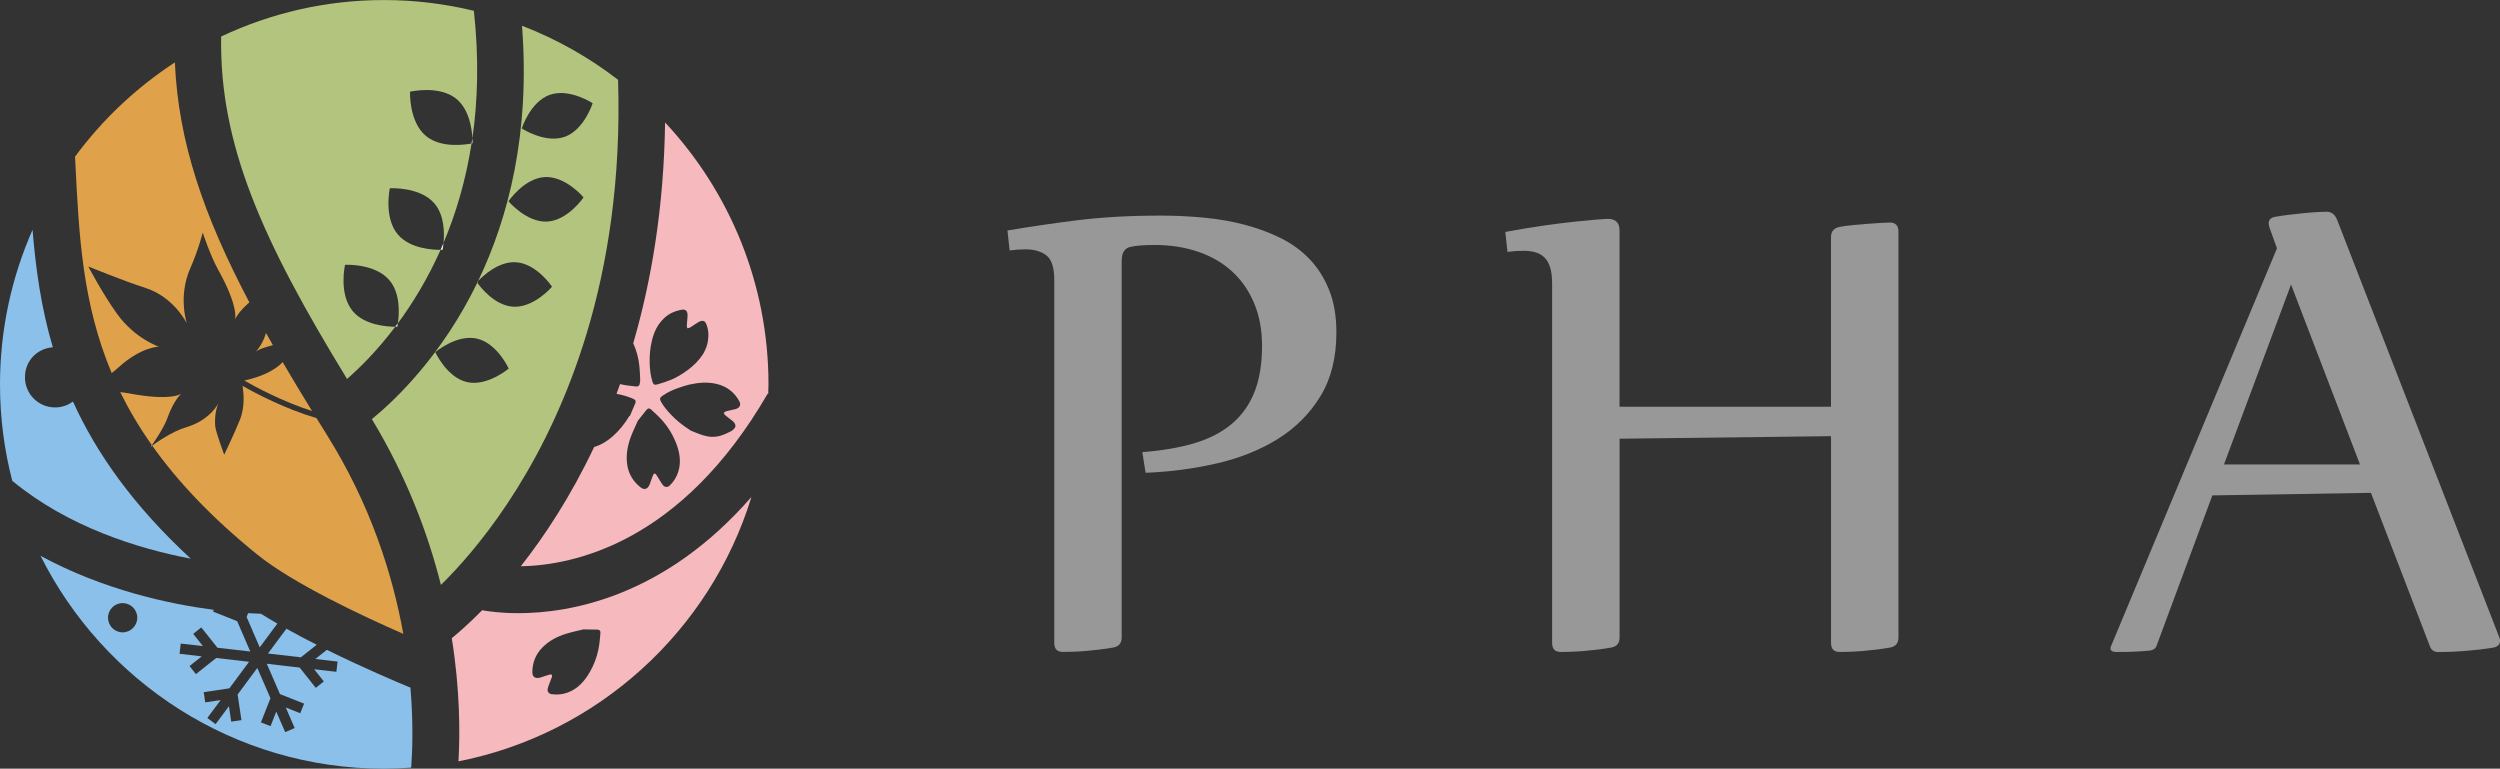 <?xml version="1.0" encoding="UTF-8"?><svg id="Layer_2" xmlns="http://www.w3.org/2000/svg" width="598.12" height="183.9" viewBox="0 0 598.12 183.9"><rect x="0" y="0" width="598.12" height="183.9" fill="#333333" stroke="none"/><defs><style>.cls-1{fill:#dfa149;}.cls-1,.cls-2,.cls-3,.cls-4,.cls-5,.cls-6{stroke-width:0px;}.cls-2{fill:#f5b9be;}.cls-3{fill:#8ac0e9;}.cls-4{fill:#fff;}.cls-5{fill:#b3c47e;}.cls-6{fill:#999899;}</style></defs><g id="_レイヤー_1"><path class="cls-6" d="M273.3,108.17c4.63-.35,8.72-1.04,12.28-2.08,3.56-1.04,6.55-2.56,8.98-4.56,2.43-2,4.26-4.53,5.51-7.59,1.24-3.07,1.87-6.8,1.87-11.2,0-3.82-.64-7.23-1.91-10.24-1.27-3.01-3.04-5.54-5.29-7.59-2.26-2.05-4.96-3.62-8.11-4.69-3.15-1.07-6.61-1.61-10.37-1.61-2.6,0-4.57.16-5.9.48-1.33.32-2,1.43-2,3.34v90.07c0,1.39-.69,2.2-2.08,2.43-.98.17-2.07.33-3.25.48-1.19.14-2.34.26-3.47.35-1.13.09-2.17.14-3.12.17s-1.66.04-2.13.04c-1.39,0-2.08-.72-2.08-2.17v-86.86c0-2.95-.64-4.9-1.91-5.86-1.27-.95-2.92-1.43-4.95-1.43-1.16,0-2.43.09-3.82.26l-.52-4.77c5.09-.87,10.62-1.68,16.57-2.43,5.96-.75,12.67-1.13,20.13-1.13,3.41,0,6.83.16,10.24.48,3.41.32,6.67.88,9.76,1.69,3.09.81,5.99,1.88,8.68,3.21,2.69,1.33,5.02,3.04,6.99,5.12,1.97,2.08,3.51,4.56,4.64,7.42,1.13,2.86,1.69,6.2,1.69,10.02,0,6.02-1.27,11.11-3.82,15.27-2.55,4.17-5.93,7.56-10.15,10.2-4.22,2.63-9.08,4.59-14.58,5.86-5.5,1.27-11.19,2.03-17.1,2.26l-.78-4.95Z"/><path class="cls-6" d="M438.06,56.71c0-1.33.69-2.14,2.08-2.43.92-.17,1.98-.32,3.17-.43,1.18-.12,2.36-.22,3.51-.3,1.16-.09,2.21-.16,3.17-.22.95-.06,1.66-.09,2.13-.09,1.39,0,2.08.72,2.08,2.17v97.1c0,1.39-.69,2.2-2.08,2.43-.98.17-2.07.33-3.25.48-1.19.14-2.34.26-3.47.35-1.13.09-2.17.14-3.12.17-.95.03-1.66.04-2.13.04-1.39,0-2.08-.72-2.08-2.17v-49.46l-50.59.61v47.55c0,1.39-.69,2.2-2.08,2.43-.99.17-2.07.33-3.26.48-1.19.14-2.34.26-3.47.35-1.13.09-2.17.14-3.12.17-.96.03-1.67.04-2.13.04-1.39,0-2.08-.72-2.08-2.17v-85.91c0-1.62-.16-2.94-.48-3.95-.32-1.01-.78-1.81-1.39-2.39-.61-.58-1.33-.98-2.17-1.21-.84-.23-1.78-.35-2.82-.35-1.27,0-2.55.09-3.82.26l-.52-4.77c3.12-.58,6.09-1.07,8.89-1.48,2.81-.4,5.29-.72,7.46-.95,2.17-.23,3.98-.4,5.42-.52,1.45-.12,2.37-.18,2.78-.18,1.85,0,2.78.93,2.78,2.78v42.17h50.59v-40.61Z"/><path class="cls-6" d="M529.31,118.5l-13.36,36.01c-.23.64-.75,1.01-1.56,1.13-1.04.12-2.23.2-3.56.26-1.33.06-2.83.09-4.51.09-.93,0-1.39-.29-1.39-.87,0-.17.03-.32.09-.43l39.74-95.28-1.82-5.03c-.12-.46-.17-.78-.17-.96,0-.87.55-1.39,1.65-1.56.92-.17,2.01-.33,3.25-.48,1.24-.14,2.44-.27,3.6-.39,1.16-.12,2.23-.2,3.21-.26.98-.06,1.7-.08,2.17-.08,1.16,0,2,.66,2.52,2l38.7,99.62c.17.46.26.78.26.95,0,.98-.58,1.56-1.74,1.74-1.04.17-2.21.33-3.51.48-1.3.14-2.58.26-3.82.35-1.24.09-2.39.14-3.43.17s-1.79.04-2.25.04c-.99,0-1.65-.43-2-1.3l-14.14-36.79-37.92.61ZM532.08,111.12h32.54l-16.49-43.04-16.05,43.04Z"/><path class="cls-2" d="M159.12,29.33c-.29,20.27-3.25,37.79-7.62,52.79.77,1.73,1.28,3.54,1.47,5.43.1,1.1.16,2.21.2,3.31.02.35-.07.71-.14,1.05-.1.46-.49.59-.86.55-1.21-.13-2.44-.25-3.63-.52-.06-.02-.13-.04-.19-.06-.28.79-.56,1.58-.85,2.34,1.04.19,2.06.45,3.06.82.36.13.72.27,1.06.44.45.23.57.5.38.98-.42,1.03-.86,2.04-1.3,3.06-.03-.01-.06-.03-.1-.04-1.1,1.86-2.44,3.53-4.07,4.96-1.3,1.14-2.74,2.02-4.38,2.5-5.61,11.86-11.87,21.32-17.55,28.54,12.52-.22,38.35-5.5,59.07-41.3l.13.07c.02-.77.06-1.53.06-2.3,0-24.18-9.39-46.19-24.71-62.62ZM155.98,81.42c.34-1.32.79-2.6,1.58-3.73,1.06-1.53,2.4-2.71,4.23-3.26.44-.13.89-.28,1.35-.34,1.06-.13,1.35.47,1.35,1.34,0,.81-.14,1.63-.18,2.44-.01.23.09.45.13.66.22-.05.47-.06.65-.17.69-.43,1.36-.91,2.06-1.33.25-.15.56-.25.86-.27.39-.02.7.2.87.57.63,1.37.71,2.8.49,4.25-.16,1.09-.58,2.1-1.16,3.13-.98,1.5-2.26,2.8-3.77,3.89-1.22.88-2.5,1.69-3.89,2.26-1.07.43-2.17.79-3.27,1.11-.71.21-1,0-1.21-.72-.45-1.49-.61-3.02-.64-4.56-.03-1.77.12-3.54.56-5.28ZM162.28,112.86c-.4,1.27-1.09,2.36-2.04,3.29-.47.47-1.17.48-1.59-.04-.44-.53-.77-1.16-1.14-1.74-.18-.28-.33-.57-.52-.83-.24-.33-.53-.33-.7.04-.28.62-.49,1.27-.71,1.91-.19.53-.37,1.08-.91,1.37-.52.27-1,.06-1.41-.26-1.78-1.41-2.89-3.2-3.21-5.49-.31-2.24.07-4.38.83-6.47.49-1.35,1.14-2.64,1.72-3.97.69-.87,1.36-1.74,2.05-2.58.36-.44.74-.49,1.16-.09.97.9,1.96,1.79,2.81,2.78,1.23,1.44,2.23,3.04,2.96,4.79.98,2.36,1.48,4.76.7,7.29ZM176.09,97.85c-.79.19-1.57.34-2.35.55-.22.06-.41.27-.62.4.15.21.26.45.45.6.57.47,1.18.9,1.75,1.35.5.4.8,1.1.54,1.5-.23.37-.58.72-.96.92-.82.42-1.67.83-2.55,1.08-1.33.39-2.72.33-4.05-.08-1.21-.37-2.37-.89-3.05-1.16-2.05-1.32-3.52-2.51-4.81-3.9-.86-.93-1.68-1.89-2.3-3.01-.34-.62-.28-.94.29-1.36,1.24-.89,2.62-1.52,4.06-1.99.82-.28,1.65-.57,2.49-.75,2.18-.48,4.38-.67,6.58-.12,2.4.6,4.17,1.99,5.35,4.17.48.89-.1,1.6-.84,1.79Z"/><path class="cls-5" d="M147.87,19.09c-6.94-5.35-14.67-9.73-22.98-12.93,1.99,25.8-3.25,45.96-10.5,61.07,1.02-1.08,4.79-4.74,9.02-4.49,4.97.29,8.67,5.85,8.67,5.85,0,0-4.33,5.08-9.3,4.79-4.56-.27-8.06-4.97-8.59-5.74-8.46,17.42-19.58,28.03-25.22,32.63,8.3,13.77,13.43,27.37,16.52,39.67,8.03-7.88,23.24-25.66,33.11-54.69.59-1.75,1.17-3.54,1.73-5.37,5.06-16.75,8.28-36.93,7.54-60.8ZM111.76,91.42c-4.85-1.09-7.62-7.17-7.62-7.17,0,0,5.1-4.33,9.95-3.24,4.86,1.09,7.62,7.17,7.62,7.17,0,0-5.09,4.32-9.95,3.24ZM130.92,53.01c-4.96.26-9.27-4.86-9.27-4.86,0,0,3.75-5.53,8.71-5.79,4.97-.25,9.26,4.86,9.26,4.86,0,0-3.75,5.53-8.71,5.79ZM135.1,32.73c-4.68,1.67-10.27-2-10.27-2,0,0,2.01-6.37,6.69-8.04,4.69-1.67,10.27,2,10.27,2,0,0-2.01,6.38-6.69,8.05Z"/><path class="cls-5" d="M84.41,74.45c-3.45-4.09-1.86-11.1-1.86-11.1,0,0,7.18-.38,10.63,3.71,2.74,3.25,2.3,8.33,2.01,10.29,3.52-4.76,7.11-10.6,10.22-17.58-1.63.02-7.24-.19-10.2-3.64-3.48-4.06-1.94-11.09-1.94-11.09,0,0,7.18-.43,10.66,3.63,2.43,2.85,2.41,7.13,2.18,9.45,2.9-6.87,5.31-14.79,6.71-23.8-1.16.24-7.19,1.28-10.91-1.79-4.12-3.41-3.81-10.59-3.81-10.59,0,0,7-1.66,11.12,1.75,3.09,2.56,3.69,7.23,3.8,9.41,1.3-9.07,1.59-19.23.35-30.52-6.9-1.66-14.09-2.57-21.5-2.57-13.95,0-27.1,3.14-38.96,8.72-.45,25.89,9.92,48.92,30.12,81.93,2.89-2.51,7.12-6.65,11.54-12.49-1.63,0-7.23-.24-10.17-3.71Z"/><path class="cls-4" d="M113.03,34.27s.02-.45-.02-1.18c-.06.42-.13.82-.2,1.23.13-.02.21-.04.21-.04Z"/><path class="cls-4" d="M114.11,67.53s.03.05.08.12c.07-.14.13-.28.2-.42-.17.18-.28.3-.28.3Z"/><path class="cls-4" d="M105.87,59.75s.14-.64.24-1.63c-.23.55-.46,1.11-.7,1.65.29,0,.47-.01.47-.01Z"/><path class="cls-4" d="M95.04,78.16s.07-.31.14-.82c-.21.28-.41.55-.61.82.29,0,.47,0,.47,0Z"/><path class="cls-2" d="M124,146.7c-4.24,0-7.27-.45-8.65-.7-3.22,3.26-5.77,5.48-7.26,6.68,1.99,12.5,1.98,22.85,1.6,29.47,33.34-6.57,60.26-31.22,70.1-63.27-20.84,23.94-43.4,27.82-55.79,27.82ZM143.16,155.42c-.39,1.85-1.05,3.62-1.99,5.27-1.27,2.22-2.87,4.08-5.35,5-1.25.46-2.54.58-3.84.39-.66-.08-1.1-.64-.94-1.29.15-.67.44-1.31.68-1.97.12-.31.25-.61.34-.92.11-.39-.06-.62-.45-.53-.66.16-1.3.39-1.95.61-.54.17-1.08.37-1.64.11-.53-.24-.66-.75-.66-1.27.03-2.27.77-4.25,2.39-5.89,1.58-1.62,3.52-2.62,5.63-3.29,1.37-.43,2.78-.71,4.19-1.06,1.11.02,2.21.01,3.3.05.57.02.84.29.78.87-.12,1.31-.22,2.64-.49,3.92Z"/><path class="cls-3" d="M17.46,96.06c-1.2.89-2.68,1.42-4.29,1.42-3.98,0-7.2-3.23-7.2-7.21s2.94-6.91,6.67-7.18c-2.81-9.5-4.1-18.86-4.85-28.11C2.79,66.31,0,78.81,0,91.95c0,7.97,1.02,15.7,2.93,23.08,13.42,11.1,30.19,16.25,42.7,18.63-13.89-12.84-22.62-25.35-28.18-37.6Z"/><path class="cls-3" d="M60.35,150.75h0l1.79,4.13,4.22-5.69c-1.35-.77-2.67-1.56-3.94-2.35-.73-.02-1.76-.06-3.06-.14l-.36.92,1.36,3.13Z"/><path class="cls-3" d="M64.12,156.35l7.86.91,3.79-3c-2.42-1.23-4.86-2.51-7.25-3.84l-1.73,2.33-2.68,3.61Z"/><path class="cls-3" d="M98.19,164.51c-2.97-1.22-11.1-4.65-19.99-9.04l-2.76,2.19,5.32.62-.28,2.45-5.32-.61,2.32,2.92-1.93,1.53-3.86-4.86-3.39-.39-4.47-.52,3.15,7.26,5.77,2.28-.91,2.3-3.47-1.37,2.13,4.91-2.27.98-2.13-4.91-1.37,3.48-2.3-.91,2.28-5.77-1.36-3.13h0l-1.79-4.12-4.71,6.36.91,6.13-2.44.36-.55-3.69-3.19,4.29-1.98-1.47,3.19-4.29-3.69.55-.36-2.44,6.14-.92,2.03-2.74,2.68-3.61-7.86-.91-4.86,3.86-1.53-1.93,2.93-2.32-5.31-.61.28-2.45,5.31.61-2.32-2.93,1.93-1.54,3.86,4.86,3.39.39,4.47.51-3.14-7.26-5.77-2.29.17-.42c-10.59-1.38-26.41-4.75-41.44-12.92,15.1,30.16,46.29,50.93,82.18,50.93,2.19,0,4.35-.1,6.5-.26.3-4.11.52-10.77-.18-19.13ZM29.34,151.29c-1.93,0-3.5-1.57-3.5-3.5s1.57-3.5,3.5-3.5,3.5,1.57,3.5,3.5-1.57,3.5-3.5,3.5Z"/><path class="cls-1" d="M38.02,82.95s-5.73-1.92-10-7.84c-3.41-4.73-6.9-11.36-6.9-11.36,0,0,8.57,3.51,13.59,5.1,6.96,2.21,10,8.54,10,8.54,0,0-2.18-6.42.81-13.19,2.01-4.56,2.98-8.56,2.98-8.56,0,0,1.79,5.48,3.7,8.9,5.05,9.08,4.02,11.9,4.02,11.9,0,0,.62-1.65,3.44-4.1-10.95-20.78-17.01-38.43-17.82-57.41-9.25,6.04-17.35,13.68-23.89,22.55l.1,1.9c.84,16.86,1.66,33.21,8.67,49.87.57-.44,1.14-.91,1.68-1.4,5.5-4.95,9.64-4.91,9.64-4.91Z"/><path class="cls-1" d="M65.29,82.58c-.56-.97-1.11-1.95-1.65-2.91-.65,2.21-1.71,3.67-2.42,4.46.73-.61,2.08-1.02,4.07-1.55Z"/><path class="cls-1" d="M66.63,87.55c-3.09,2.45-7.22,3.23-8.11,3.49-.04,0-.07-.02-.12-.02,2.77,1.59,9.15,5.03,16.26,7.32-2.48-4.03-4.82-7.92-7.03-11.7-.34.34-.67.65-1.01.92Z"/><path class="cls-1" d="M43.35,94.2s-2.35,1.85-12.56-.1c-.61-.12-1.3-.21-2.02-.28,2.06,4.2,4.56,8.43,7.57,12.69.76-1.09,2.87-4.18,3.67-6.4,1.62-4.53,3.35-5.9,3.35-5.9Z"/><path class="cls-1" d="M78.14,103.93c-.83-1.32-1.61-2.6-2.42-3.9-7.55-2.23-14.51-5.9-17.69-7.71.21,1.42.67,4.85-.61,8.05-1.29,3.22-3.78,8.42-3.78,8.42,0,0-2.07-5.57-2.16-6.92-.17-2.52.34-4.32.74-5.32-.83,1.45-2.99,4.27-7.71,5.68-3.31.99-6.96,3.55-8.1,4.38,6.02,8.5,14.12,17.15,25.12,26.05,8.6,6.96,25.42,14.83,34.96,18.99-2.54-14.13-7.81-30.93-18.36-47.73Z"/><path class="cls-4" d="M36.05,106.9s.14-.11.37-.28c-.03-.04-.06-.08-.09-.12-.18.25-.28.4-.28.4Z"/></g></svg>